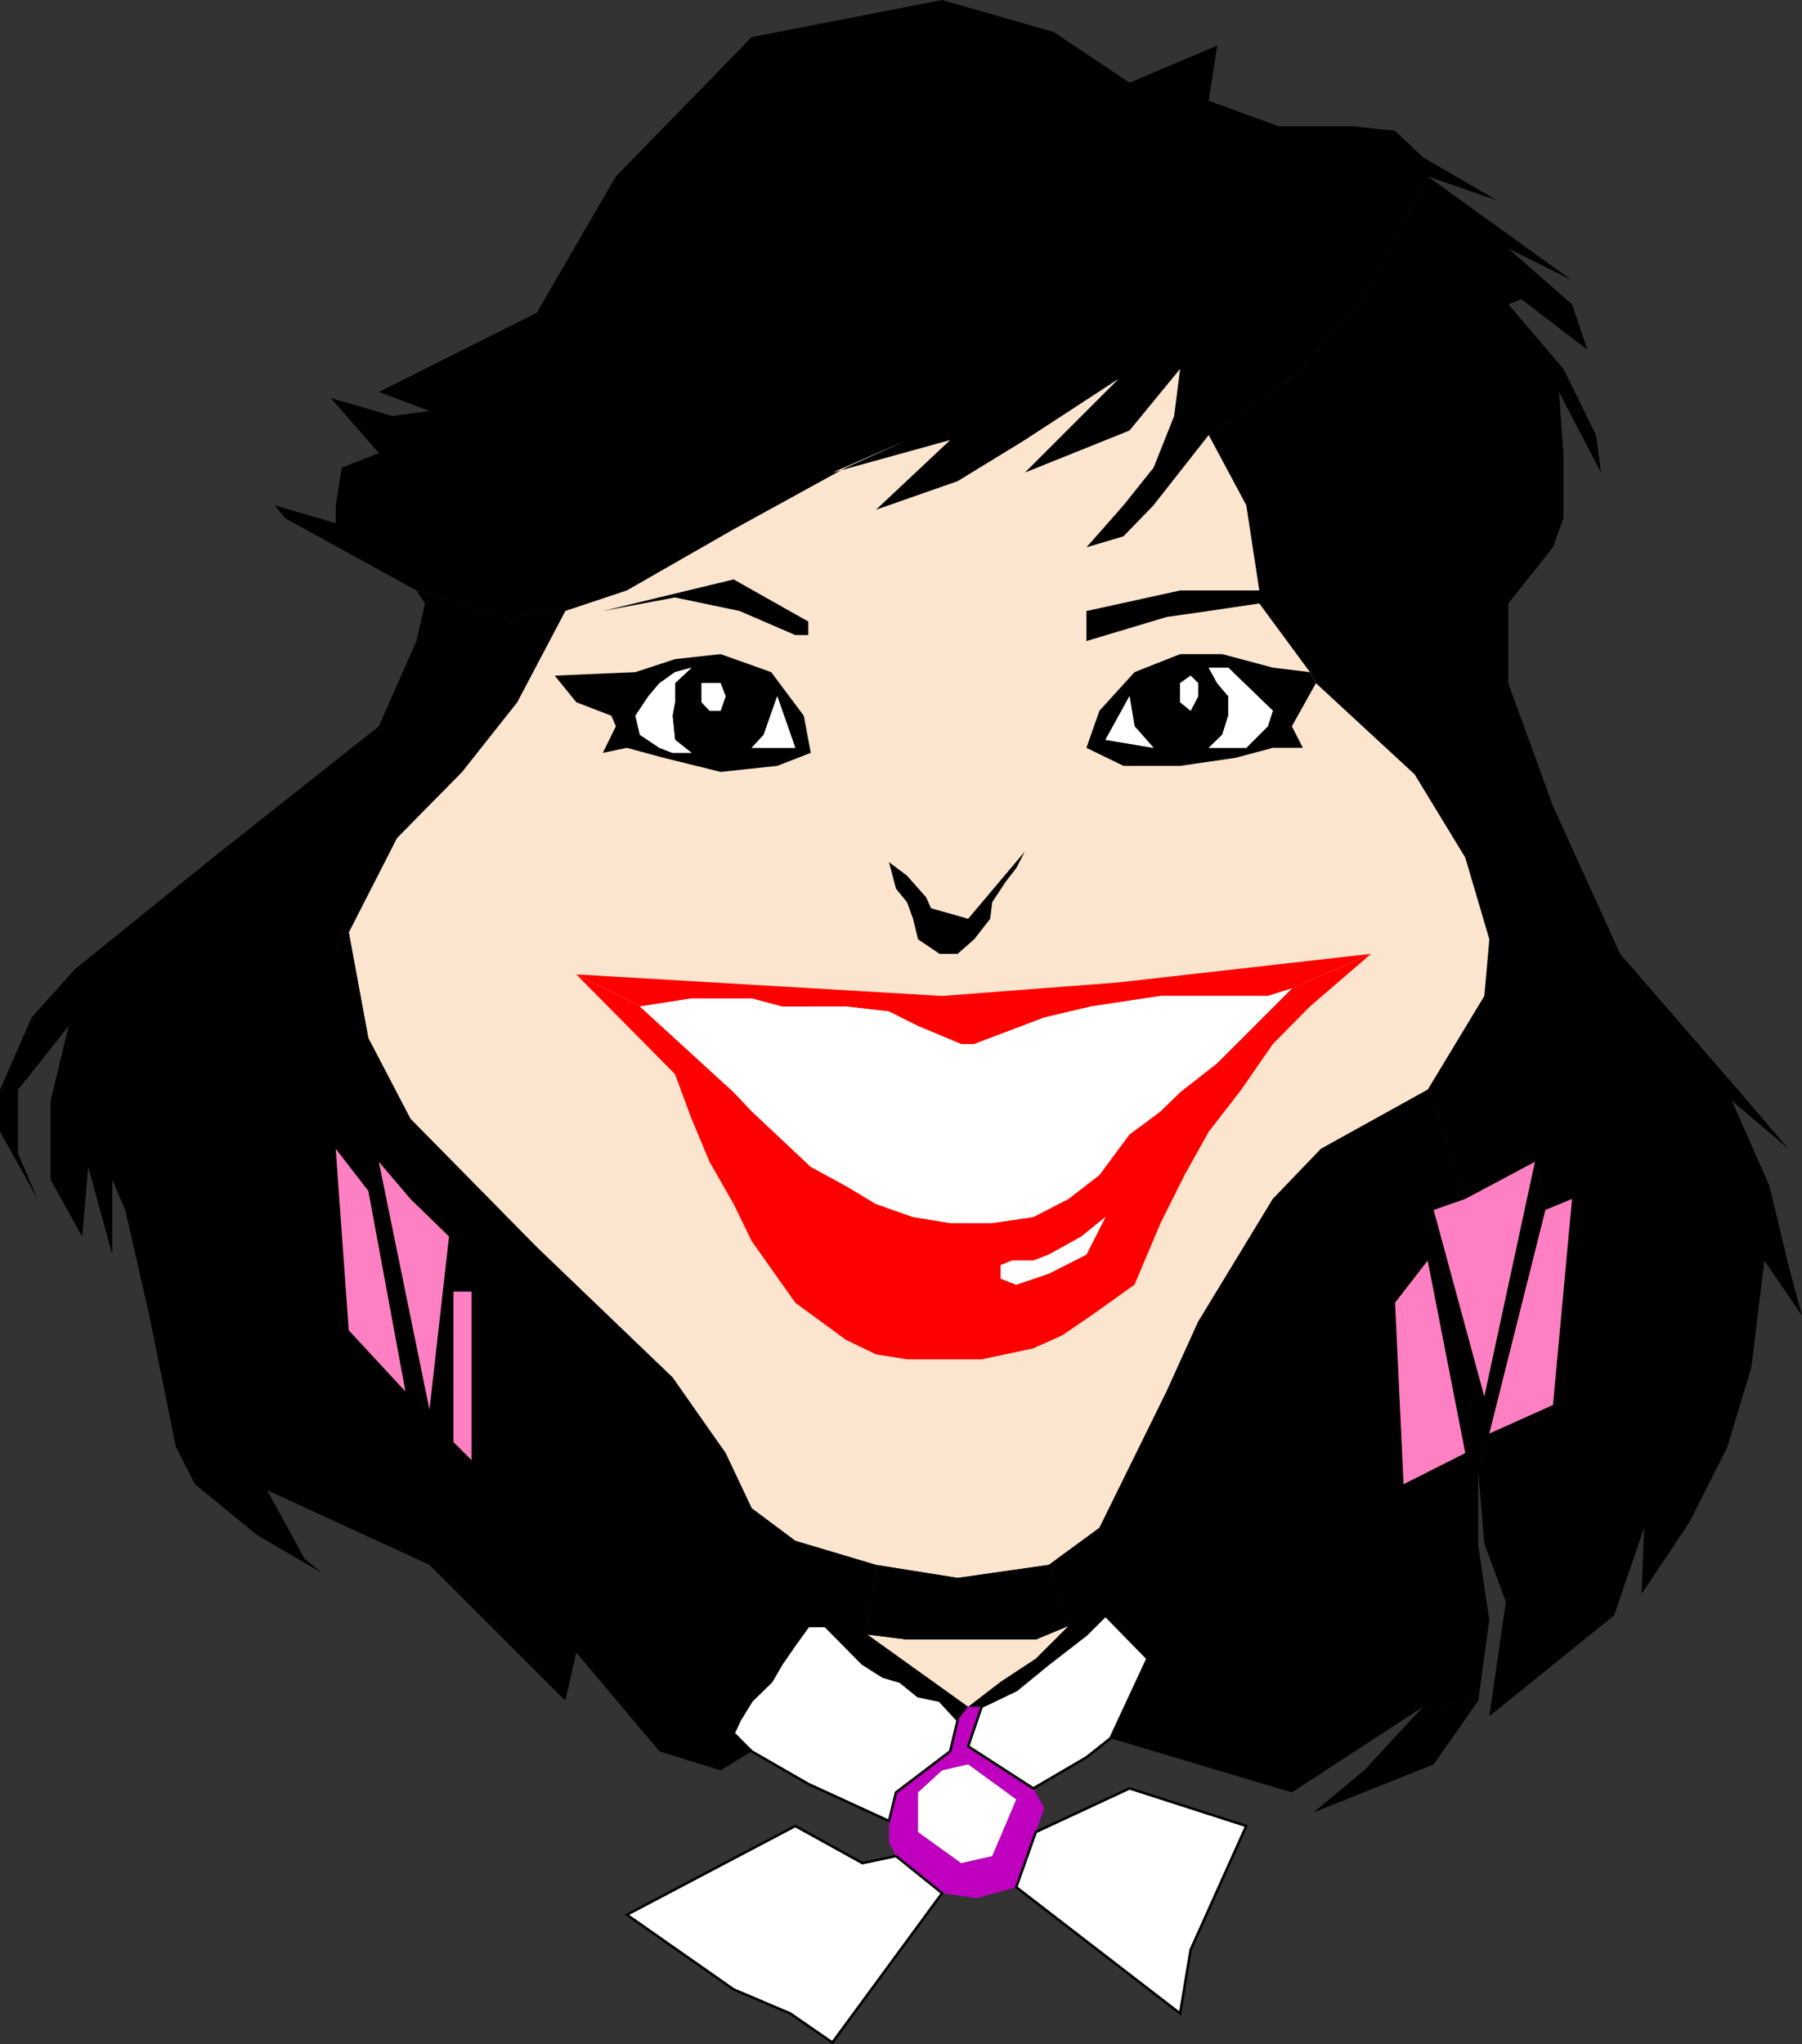 <svg xmlns="http://www.w3.org/2000/svg" width="359.602" height="407.843"><rect width="100%" height="100%" fill="#333333" stroke="none"/><path d="m284.902 35.2-12.199 23.3-13.902 16.098-17.598 12.199 7.5 14 2.598 17H235.5l-18.7 4.101v6l16-4.8 8.403-1.2 10.098-1.5 10.101 13.7 1.2 2.199L282.3 154.5l10.101 16.598 4.801 16.3-1 11.301-11.3 18.7 7.5 21.8 13.898-7.402 2.101 9.601 5.301-2.199-3.8 41.098-12.7 5.703-2.203 7.5 1.203 14.398 4.297 11.7-3.297 22.8 24.899-20.101 6-17.5-.5 13.203 9.601-14.402 7.5-14.899 4.797-15.902 2.602-21.297 7.5 11-2.7-10.102-3.8-15.8-7.5-17 11.3 9.601-10.101-11.8-23.5-27.102-13.399-29.5-8.902-24.5v-15.899l8.902-11.199 2.098-5.8v-13l-.898-12.2 8.398 16.098-1-7.5-6.5-13.2L301 60.7l2.602-1L316.8 69.797l-3.098-9.098L301 49.598l12.703 6.3-3.8-2.699-25-18"/><path d="m284.902 35.2 13.899 4.8L284 31.398l-5.598-5.3-8.402-.899h-14.797l-14-5.101 1.7-11-17.5 7.402L210.3 6.398 188 0l-38 7.398L122.902 35.2l-15.8 27.2-31.5 15.8L85.703 82l-7.402 1L66 79.398l9.602 11-7.399 2.899-1.203 7.5v3.601l-12.2-3.601 2.102 2.601 26.2 14.399 9.101 2.601 8.399 2.7 12.199-1.2 12.3-4.101 21.301-12.2 22.399-12.3 12.199-5.5-14.898 6.5 23.5-6.5-14.801 13.902L191.1 96l13.399-8.203 18.703-12.2-18.703 18.7 20.902-8.399 10.098-12.3L234.3 83l-4.097 10.297-6 7.5-7.402 8.402 7.402-2.199 6-6.203 11-14 17.598-12.2L272.703 58.5l12.2-23.3"/><path fill="#fce5ce" d="m241.203 86.797-11 14-6 6.203-7.402 2.2 7.402-8.403 6-7.5L234.301 83l1.199-9.402-10.098 12.3-20.902 8.399 18.703-18.7-18.703 12.2L191.102 96l-16.301 5.7 14.8-13.903-23.5 6.5 14.899-6.5-12.2 5.5-22.398 12.3-21.3 12.2-12.301 4.101-9.598 18.2-11 13.902-13 13.2-9.601 18.8 3.898 21.098 8.402 16.101 25.2 25.598 27.101 26 10.598 15.101 5.199 11 8.703 6.5 16.098 4.801 16.3 2.598 18.2-2.598 10.101-7.402 13.399-27.2 6.3-13.898L254 239.2l9.602-10 21.3-11.8 11.301-18.7 1-11.3-4.8-16.301L282.3 154.5l-19.7-18.203-1.199-2.2-10.101-13.699-10.098 1.5-8.402 1.2-16 4.8v-6l18.699-4.101h15.8l-2.597-17-7.5-14"/><path d="m143.8 353.2 6.2-3.802-3.598-3.601 1.2-2.598 2.398-3.902 3.902-3.797 2.098-3.602 2.703-3.898 2.598-3.602h3.402l7.399 7.5 4.101 2.602 3.399 1 3.601 2.898 4.297.899 3.602 3.902 2.101-2.699-20.101-14.402 1.699-13.899-16.098-4.8-8.703-6.5-5.2-11-10.597-15.102-27.101-26-25.2-25.598v16l7.7 7.5.898 11h3.602v33.598l-3.602-3.598v-30l-.898-11-3.899 34.5-10.101-49.402-2.102 5.8 7.402 40-11.3-12.199L67 229.2l6.5 8.399 2.102-5.801 6.3 7.402v-16L73.5 207.098 69.602 186l9.601-18.8 13-13.2 11-13.902 9.598-18.2-12.2 1.2-8.398-2.7-9.101-2.601 1.699 2.601-1.7 7.5-7.5 17-33.101 26.2-27.598 22.3L6.301 203 0 217.398v8.399l7.5 13.402-3.898-9.101v-12.7L13.703 204.7l-3.601 14.899v15.8l6.3 11.301 1.2-13.902 4.8 17.5v-14.899l2.598 6 4.8 21.102 5.302 26.2 3.8 7.398L51.203 306.2l13.2 7.7L60.8 311l-7.5-13.703 32.402 14.902 27.098 27.098 2.199-9.598 16.602 19.7 12.199 3.8"/><path fill="#bf00bf" d="m194.902 378.7 7.899-2.2 3.902-11 1.7-4.8-2.2-3.903-13-8.399V352l9.598 7L198 370.297l-6.2 1.402-8.597-6.199v-7.902l4.797-4.399 5.203-1.199v-3.602l2.7-7.898h-2.7l-2.101 2.7-1.5 6.198-10.801 8.2-1.399 5.699v4.3l1.399 2.7 9.199 7.402 6.902 1"/><path fill="red" d="m115 194.398 19.703 19.899 3.297 8.902 3.602 8.598 4.8 8.402 3.598 7.399 8.703 12.3 10.098 7.399 6 2.902 6.199 1h14.902L206.203 269l5.797-2.602 5.703-3.898 8.7-6.203L231.601 244l4.8-9.602 4.801-8.601 6.5-8.399 6.297-9.101 7.402-7.5 12.2-10.5-15.801 6.902-14.899 14.899-7.402 5.8-3.898 3.801-3.602 2.7-2.598 1.898-6 8.101 1.2 8.399-3.801 7.5-7.5 3.8-6.5 2.2-3.098-1.2v-2.699l2.2-.898h4.3l3.098-1.203 6.5-3.598 4.8-3.902-1.199-8.399-6.199 4.801-7 3.598L198 244h-8.398l-7.399-1.203-7.402-2.598-6-3.601-7-3.801L150 221.699l-3.598-3.8-18.699-17.102L115 194.398"/><path fill="red" d="m115 194.398 12.703 6.399L138 199.199h12l6 1.598h12.8l8.602 1 5.801 2.902 8.598 3.598h2.601l14-5.297 9.301-2.203 13.899-2.098H253l4.8-1.5 15.802-6.902L223.203 196 188 198.7l-73-4.302"/><path d="m284.902 217.398-21.3 11.801-9.602 10-14.898 24.5-6.301 13.899-13.399 27.199-10.101 7.402 3.902 12.2-6.5 6.5-7 4.601-6.5 5h2.7l6.898-3.3 6.5-5.302 7.5-5.8 3.8-3.801 8.399 8.601-7.398 15.899 36.199 10.8L284 340.5l11-1.203 2.203-16.098L295 308.4v-14.9l2.203-7.5 11.2-44.602-2.102-9.601-10.098 46.8-10.101-37.199-1.2 10.102 7.5 38.398-12.3 6.2-1.7-36.2 6.5-8.398 1.2-10.102 6.3-2.199-7.5-21.8"/><path fill="#fff" d="m257.8 197.2-4.8 1.5h-21.398l-13.899 2.097-9.3 2.203-14 5.297H191.8l-8.598-3.598-5.8-2.902-8.602-1H156l-6-1.598h-12l-10.297 1.598 18.7 17.101L150 221.7l11.8 11.098 7 3.8 6 3.602 7.403 2.598 7.399 1.203H198l8.203-1.203 7-3.598 6.2-4.8 6-8.102 2.597-1.899 3.602-2.699 3.898-3.8 7.402-5.801 14.899-14.899M178.8 370.297l-6.698 1.402-13.399-7.402L125.102 382l21.3 14.898 11.301 4.801 8.399 5.801L188 377.7l-9.2-7.403"/><path fill="none" stroke="#000" stroke-miterlimit="10" stroke-width=".499" d="m178.8 370.297-6.698 1.402-13.399-7.402L125.102 382l21.3 14.898 11.301 4.801 8.399 5.801L188 377.7Zm0 0"/><path fill="#ff80c2" d="m81.902 239.2-6.3-7.403 10.101 49.402 3.899-34.5-7.7-7.5m-8.402-1.601-6.5-8.399 2.602 36.2 11.3 12.199-7.402-40m232.8-5.801-13.898 7.402-6.3 2.2 10.101 37.199 10.098-46.801M297.203 286l12.7-5.703 3.8-41.098-5.3 2.2-11.2 44.601"/><path fill="#fff" d="m202.8 376.5 32.7 25.2 2.102-12.7 11.101-24.703-23.3-7.5-18.7 8.703-3.902 11"/><path fill="none" stroke="#000" stroke-miterlimit="10" stroke-width=".499" d="m202.8 376.5 32.7 25.2 2.102-12.7 11.101-24.703-23.3-7.5-18.7 8.703zm0 0"/><path d="m261.402 134.098-7.402-.899-10.098-2.699H235.5l-9.098 3.598-7 7.699-2.601 7.402 3.8-1.601 4.801-8.7 1 6 3.801 4.301-9.601-1.601-3.801 1.601 7.402 3.598H235.5l11-1.598 7.5-2h6l-2.2-4.3H253l-4.297 4.3h-7.5l2.7-2.601 1.199-3.801v-3.899l-2.2-2.601-1.699-3.098-2.101 3.098v2.601l-1.5 2.899-2.102-1.7v-3.8l2.102-1.5 1.5 1.5 2.101-3.098h3.899l8.898 8.598-1 3.101h4.8l4.802-8.601-1.2-2.2"/><path fill="#fff" d="m191.102 343.2-3.602-3.903-4.297-.899-3.601-2.898-3.399-1-4.101-2.602-7.399-7.5h-3.402L158.703 328 156 331.898l-2.098 3.602-3.902 3.797-2.398 3.902-1.2 2.598 3.598 3.601 11.3 6.5 16.102 7.399 1.399-5.7 10.8-8.199 1.5-6.199"/><path fill="none" stroke="#000" stroke-miterlimit="10" stroke-width=".499" d="m191.102 343.2-3.602-3.903-4.297-.899-3.601-2.898-3.399-1-4.101-2.602-7.399-7.5h-3.402L158.703 328 156 331.898l-2.098 3.602-3.902 3.797-2.398 3.902-1.2 2.598 3.598 3.601 11.3 6.5 16.102 7.399 1.399-5.7 10.8-8.199zm0 0"/><path fill="#ff80c2" d="m284.902 251.5 7.5 38.398-12.3 6.2-1.7-36.2 6.5-8.398"/><path d="m161.3 124-14.898-8.402-26.101 6.3 14.402-2.699 12.899 2.7 11.101 4.8h2.598V124"/><path fill="#fce5ce" d="m193.203 340.5 6.5-5 7-4.602 6.5-6.5-6.5 2.7H181l-7.898-1 20.101 14.402"/><path d="m209.3 312.2-18.198 2.597-16.301-2.598-1.7 13.899 7.899 1h25.703l6.5-2.7-3.902-12.199"/><path fill="#fff" d="M221.602 346.797 229 330.898l-8.398-8.601-3.801 3.8-7.5 5.801-6.5 5.301-6.899 3.301-2.699 7.898 13 8.399 10.598-6.2 4.8-3.8"/><path fill="none" stroke="#000" stroke-miterlimit="10" stroke-width=".499" d="M221.602 346.797 229 330.898l-8.398-8.601-3.801 3.8-7.5 5.801-6.5 5.301-6.899 3.301-2.699 7.898 13 8.399 10.598-6.2zm0 0"/><path fill="#ff80c2" d="M90.5 257.7h3.602v33.597l-3.602-3.598v-30"/><path d="m204.5 169.898-1.7 3.301-2.097 2.7L198 180l-.398 3.297-3.2 4.101-3.3 2.899H187.5l-4.297-2.899-1-4.101L181 180l-2.2-2.703-1.398-5.297-2.601-2.102-1.7-5.3 1.7 5.3 2.601 2.102 3.598 2.7 3.8 4.3 1 2.2 7.403 2.097 11.297-13.399m57.602 191.7 24-9.598L295 339.297l-11 1.203-11.797 12.7-10.101 8.398"/><path fill="#fff" d="m220.602 242.797-3.801 7.5-7.5 3.8-6.5 2.2-3.098-1.2v-2.699l2.2-.898h4.3l3.098-1.203 6.5-3.598 4.8-3.902M193.203 352l9.598 7L198 370.297l-6.2 1.402-8.597-6.199v-7.902l4.797-4.399 5.203-1.199m48-218.8 1.7 3.097 2.199 2.601v3.899l-1.2 3.8-2.699 2.602h7.5l4.297-4.3 1-3.102-8.898-8.598h-3.899m-20.601 14.399 4.8-8.7 1 6 3.801 4.301-9.601-1.601m18.5-11.301v2.601l-1.5 2.899-2.102-1.7v-3.8l2.102-1.5 1.5 1.5"/><path d="m110.703 134.797 16.098-.7 7.902-2.597 9.098-1 10.101 3.598 6.5 8.699 1.399 7.402-3.098-1-3.601-10.3-2.7 7.699-2.402 2.601h8.703l3.098 1-6.7 2.598-11.3 1.203-11.301-2.8-7.398-2-4.801 1 2.601-5.302 4.801 1.7 3.899 2.601 2.601 1H138l-3.297-2.601-.5-4.801.5-2.7v-3.8l3.297-3.098 2 3.098v3.8l1.602 1.7h2.199l1-2.899-1-2.601H140l-2-3.098-3.297.899-3.101 2.199-2.2 2.601-2.601 3.899.902 3.8-4.8-1.699-.903-2.101-7-2.7-4.297-5.3"/><path fill="#fff" d="m138 133.2-3.297 3.097v3.8l-.5 2.7.5 4.8L138 150.2h-3.797l-2.601-1-3.899-2.601-.902-3.801 2.601-3.899 2.2-2.601 3.101-2.2L138 133.2m20.703 16-3.601-10.302-2.7 7.7-2.402 2.601h8.703M140 136.297v3.8l1.602 1.7h2.199l1-2.899-1-2.601H140"/></svg>
